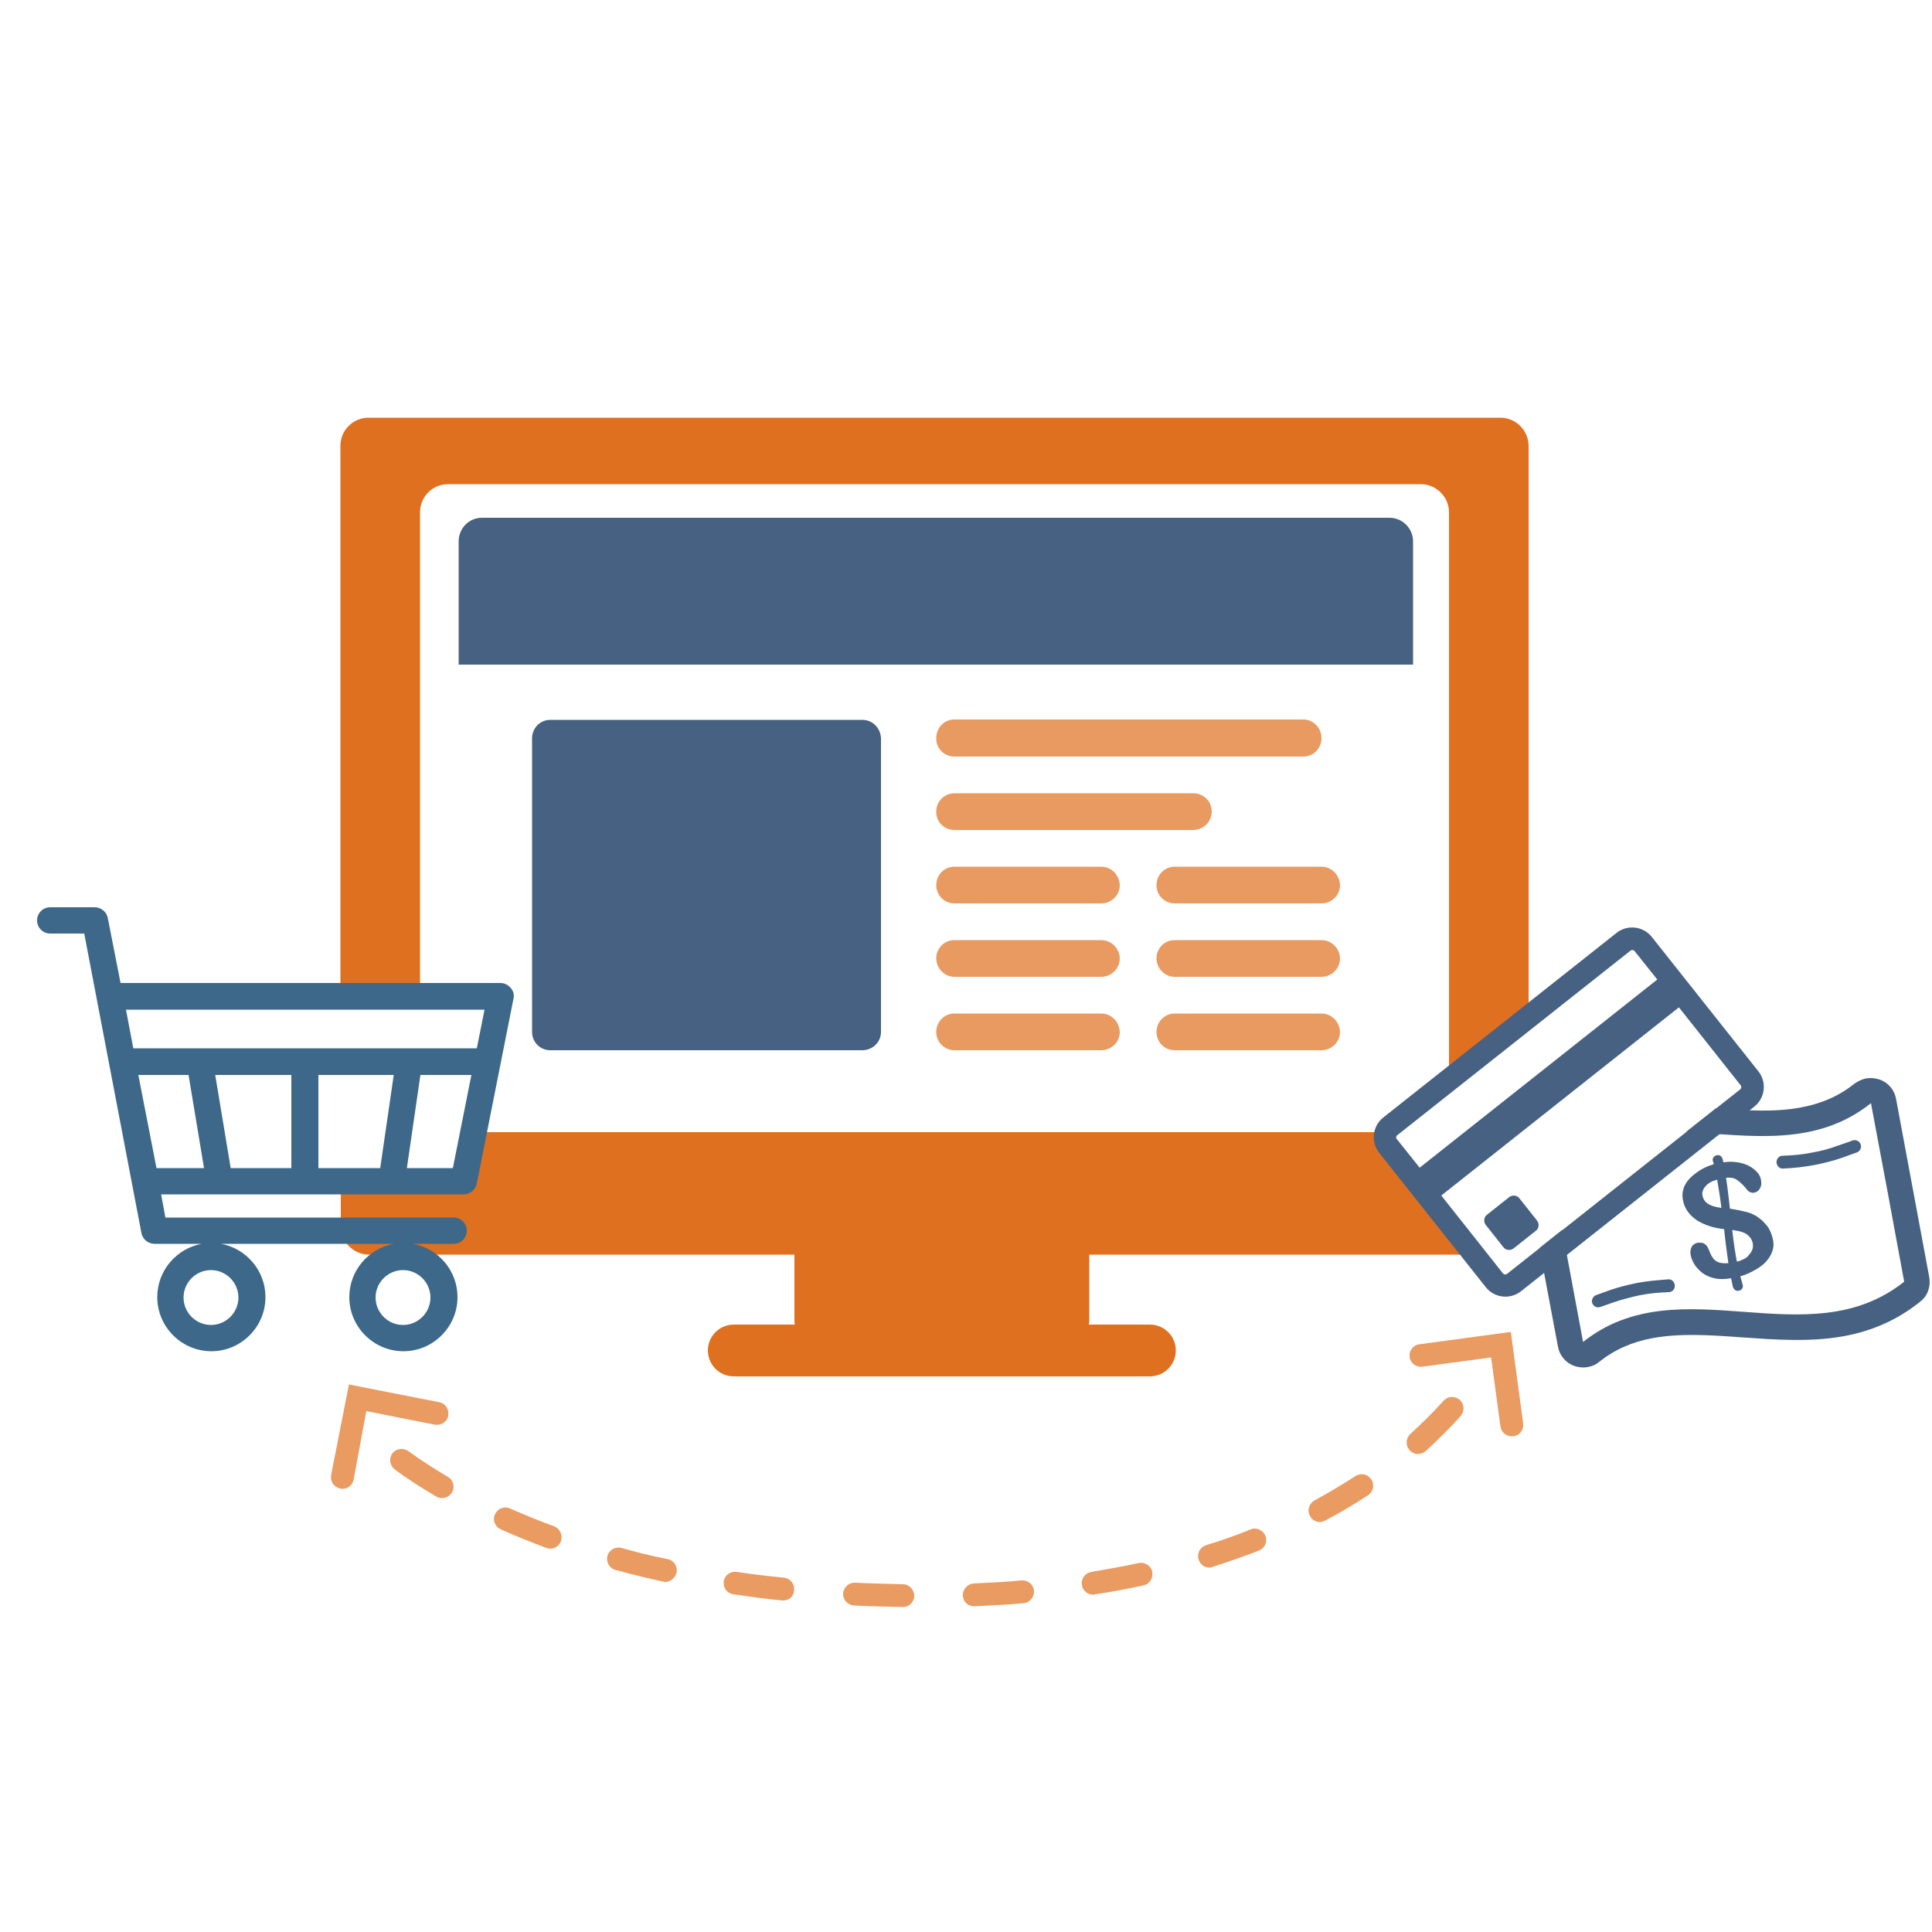 <?xml version="1.0" encoding="utf-8"?>
<!-- Generator: Adobe Illustrator 19.2.1, SVG Export Plug-In . SVG Version: 6.00 Build 0)  -->
<svg version="1.1" id="Layer_1" xmlns="http://www.w3.org/2000/svg" xmlns:xlink="http://www.w3.org/1999/xlink" x="0px" y="0px"
	 width="500px" height="500px" viewBox="0 0 500 500" enable-background="new 0 0 500 500" xml:space="preserve">
<g>
	<g>
		<path fill="#466181" d="M118.7,140.1V172h247v-31.9c0-3.3-2.7-6.1-6.1-6.1H124.7C121.4,134,118.7,136.7,118.7,140.1z"/>
		<path fill="#466181" d="M223.2,186.3h-80.8c-2.6,0-4.7,2.1-4.7,4.8v76c0,2.6,2.1,4.7,4.7,4.7h80.8c2.6,0,4.8-2.1,4.8-4.7v-76
			C227.9,188.4,225.8,186.3,223.2,186.3z"/>
		<path opacity="0.7" fill="#DF701F" d="M247,195.8h90.3c2.6,0,4.7-2.1,4.7-4.8c0-2.6-2.1-4.8-4.7-4.8H247c-2.6,0-4.7,2.1-4.7,4.8
			C242.2,193.6,244.3,195.8,247,195.8z"/>
		<path opacity="0.7" fill="#DF701F" d="M285,224.3h-38c-2.6,0-4.7,2.1-4.7,4.8c0,2.6,2.1,4.7,4.7,4.7h38c2.6,0,4.8-2.1,4.8-4.7
			C289.7,226.4,287.6,224.3,285,224.3z"/>
		<path opacity="0.7" fill="#DF701F" d="M285,243.3h-38c-2.6,0-4.7,2.1-4.7,4.7c0,2.6,2.1,4.8,4.7,4.8h38c2.6,0,4.8-2.1,4.8-4.8
			C289.7,245.4,287.6,243.3,285,243.3z"/>
		<path opacity="0.7" fill="#DF701F" d="M285,262.3h-38c-2.6,0-4.7,2.1-4.7,4.8c0,2.6,2.1,4.7,4.7,4.7h38c2.6,0,4.8-2.1,4.8-4.7
			C289.7,264.4,287.6,262.3,285,262.3z"/>
		<path opacity="0.7" fill="#DF701F" d="M342,224.3h-38c-2.6,0-4.7,2.1-4.7,4.8c0,2.6,2.1,4.7,4.7,4.7h38c2.6,0,4.8-2.1,4.8-4.7
			C346.7,226.4,344.6,224.3,342,224.3z"/>
		<path opacity="0.7" fill="#DF701F" d="M342,243.3h-38c-2.6,0-4.7,2.1-4.7,4.7c0,2.6,2.1,4.8,4.7,4.8h38c2.6,0,4.8-2.1,4.8-4.8
			C346.7,245.4,344.6,243.3,342,243.3z"/>
		<path opacity="0.7" fill="#DF701F" d="M342,262.3h-38c-2.6,0-4.7,2.1-4.7,4.8c0,2.6,2.1,4.7,4.7,4.7h38c2.6,0,4.8-2.1,4.8-4.7
			C346.7,264.4,344.6,262.3,342,262.3z"/>
		<path opacity="0.7" fill="#DF701F" d="M247,214.8h61.8c2.6,0,4.8-2.1,4.8-4.8c0-2.6-2.1-4.7-4.8-4.7H247c-2.6,0-4.7,2.1-4.7,4.7
			C242.2,212.6,244.3,214.8,247,214.8z"/>
	</g>
	<g>
		<path fill="#DF701F" d="M88.2,305.5v11.9c0,4,3.3,7.3,7.3,7.3h110.1v17.4c0,0.3,0.1,0.5,0.1,0.7h-15.8c-3.7,0-6.7,3-6.7,6.7
			c0,3.7,3,6.7,6.7,6.7h107.7c3.7,0,6.7-3,6.7-6.7c0-3.7-3-6.7-6.7-6.7h-15.8c0-0.2,0.1-0.5,0.1-0.7v-17.4h98.8l-22.4-28.9l-0.5-2.8
			H123.5l-3.3,11.7L88.2,305.5z M108.7,259V132.6c0-4,3.2-7.3,7.3-7.3h251.7c4,0,7.3,3.3,7.3,7.3v146.5l20.6-16V115.4
			c0-4-3.3-7.3-7.3-7.3l0,0H95.4c-4,0-7.3,3.2-7.3,7.3v144L108.7,259z M374.9,285.8"/>
	</g>
</g>
<g>
	<path fill-rule="evenodd" clip-rule="evenodd" fill="#466181" d="M458.7,320.2c-0.4-1.3-0.9-2.5-1.7-3.3c-0.7-0.9-1.6-1.6-2.5-2.2
		c-0.9-0.5-2-1-3.2-1.2c-1.2-0.3-2.4-0.5-3.6-0.7c-0.3-2.7-0.6-5.4-1-8c1.1-0.1,1.9,0,2.6,0.4c0.6,0.4,1.2,0.9,1.7,1.4
		c0.5,0.5,0.9,1,1.3,1.5c0.4,0.4,0.9,0.6,1.5,0.6c0.6-0.1,1.2-0.4,1.5-0.9c0.4-0.5,0.6-1.2,0.5-2c-0.1-1.1-0.5-1.9-1.3-2.7
		c-0.7-0.7-1.6-1.3-2.6-1.7c-1-0.4-2-0.6-3.1-0.7c-1.1-0.1-2,0-2.8,0.1c-0.1-0.3-0.1-0.6-0.2-0.9c-0.1-0.3-0.3-0.6-0.6-0.8
		c-0.3-0.2-0.6-0.2-1-0.1c-0.4,0.1-0.6,0.3-0.8,0.6c-0.2,0.3-0.2,0.6-0.1,0.9c0.1,0.3,0.2,0.5,0.2,0.8c-1.3,0.4-2.5,0.9-3.6,1.6
		c-1.1,0.7-2.1,1.5-2.8,2.3c-0.8,0.9-1.3,1.8-1.5,2.8c-0.3,1-0.2,2.1,0.1,3.3c0.6,2,1.8,3.4,3.6,4.6c1.8,1.1,4.1,1.9,6.9,2.2
		c0.3,3,0.7,6,1.1,8.8c-1.1,0.1-1.9,0-2.5-0.2c-0.6-0.2-1.1-0.6-1.4-1c-0.3-0.4-0.6-0.9-0.8-1.4c-0.2-0.5-0.4-1-0.6-1.4
		c-0.2-0.4-0.5-0.8-0.9-1c-0.4-0.3-0.9-0.3-1.6-0.3c-0.7,0.1-1.2,0.4-1.6,0.9c-0.3,0.5-0.5,1.2-0.4,2c0.1,0.8,0.4,1.7,0.9,2.5
		c0.5,0.9,1.2,1.6,2,2.3c0.9,0.7,1.9,1.2,3.2,1.5c1.3,0.3,2.7,0.3,4.4,0c0.2,0.8,0.3,1.6,0.5,2.3c0.1,0.3,0.3,0.6,0.6,0.8
		c0.3,0.2,0.6,0.2,1,0.1c0.4-0.1,0.7-0.3,0.8-0.6c0.2-0.3,0.2-0.6,0.1-0.9c-0.2-0.7-0.4-1.5-0.6-2.2c1.5-0.4,2.9-1.1,4.1-1.8
		c1.2-0.7,2.2-1.5,2.9-2.4c0.7-0.9,1.2-1.8,1.4-2.8C459.1,322.4,459,321.4,458.7,320.2L458.7,320.2z M442.1,311.6
		c-0.8-0.5-1.3-1.2-1.5-2.2c-0.1-0.4-0.1-0.8,0.1-1.2c0.1-0.4,0.3-0.8,0.7-1.2c0.3-0.4,0.7-0.7,1.2-1c0.5-0.3,1.1-0.5,1.8-0.7
		c0.4,2.3,0.8,4.8,1.1,7.3C444,312.4,442.9,312.1,442.1,311.6L442.1,311.6z M451.2,325.9c-0.6,0.3-1.1,0.5-1.7,0.6
		c-0.5-2.6-0.9-5.4-1.2-8.2c0.5,0.1,1.1,0.2,1.6,0.3c0.6,0.1,1.1,0.3,1.6,0.5c0.5,0.2,0.9,0.6,1.3,1c0.4,0.4,0.6,0.9,0.8,1.6
		c0.1,0.6,0.1,1.2-0.1,1.7c-0.2,0.5-0.5,1-0.9,1.4C452.3,325.3,451.8,325.6,451.2,325.9L451.2,325.9z M451.2,325.9"/>
	<path fill-rule="evenodd" clip-rule="evenodd" fill="#466181" d="M431.7,331.1L431.7,331.1c-2.6,0.2-5.2,0.4-7.9,0.9
		c-2.5,0.5-4.9,1.1-7.2,1.9l-3.6,1.3c-0.7,0.3-1.1,1.1-1,1.8c0.2,0.9,1,1.5,1.9,1.3c0.1,0,0.3-0.1,0.4-0.1l3.4-1.2
		c2.1-0.7,4.4-1.3,6.7-1.8c2.6-0.5,4.8-0.7,7.5-0.8l0,0c0.1,0,0.2,0,0.2,0c0.9-0.2,1.5-1,1.3-1.9C433.3,331.6,432.5,331,431.7,331.1
		L431.7,331.1z M431.7,331.1"/>
	<path fill-rule="evenodd" clip-rule="evenodd" fill="#466181" d="M468.9,298.3c-2.4,0.5-4.9,0.7-7.3,0.8c-0.2,0-0.3,0-0.5,0
		c-0.9,0.2-1.5,1.1-1.3,2c0.2,0.9,1,1.5,1.9,1.3l0,0c2.6-0.1,5.2-0.4,7.9-0.9c2.5-0.5,4.9-1.1,7.2-1.9l3.6-1.3
		c0.8-0.2,1.4-1.1,1.2-1.9c-0.2-0.9-1-1.5-2-1.3c-0.2,0-0.3,0.1-0.5,0.2l-3.5,1.2C473.5,297.3,471.2,297.9,468.9,298.3L468.9,298.3z
		 M468.9,298.3"/>
</g>
<g>
	<g>
		<path fill="#3D6889" d="M132.2,255.7c-0.7-0.8-1.6-1.3-2.7-1.3H31.2l-3.3-16.8c-0.3-1.6-1.7-2.8-3.4-2.8H13
			c-1.9,0-3.4,1.5-3.4,3.4c0,1.9,1.5,3.4,3.4,3.4h8.8l14.8,77.5c0.3,1.6,1.7,2.8,3.4,2.8h12.2c-6.5,1.2-11.5,6.9-11.5,13.8
			c0,7.7,6.3,14,14,14c7.7,0,14-6.3,14-14c0-6.9-5-12.6-11.5-13.8h44.7c-6.5,1.2-11.5,6.9-11.5,13.8c0,7.7,6.3,14,14,14
			c7.7,0,14-6.3,14-14c0-6.9-5-12.6-11.5-13.8h10.5c1.9,0,3.4-1.5,3.4-3.4c0-1.9-1.5-3.4-3.4-3.4H42.8l-1.1-6h78.3
			c1.6,0,3.1-1.2,3.4-2.8l9.5-47.9C133.1,257.5,132.9,256.5,132.2,255.7L132.2,255.7z M111.4,335.8c0,3.9-3.2,7.1-7.1,7.1
			c-3.9,0-7.1-3.2-7.1-7.1c0-3.9,3.2-7.1,7.1-7.1C108.2,328.7,111.4,331.9,111.4,335.8L111.4,335.8z M61.7,335.8
			c0,3.9-3.2,7.1-7.1,7.1c-3.9,0-7.1-3.2-7.1-7.1c0-3.9,3.2-7.1,7.1-7.1C58.5,328.7,61.7,331.9,61.7,335.8L61.7,335.8z M40.5,302.3
			l-4.7-24.1h13l4,24.1H40.5z M75.5,302.3H59.7l-4-24.1h19.7V302.3z M98.4,302.3h-16v-24.1h19.5L98.4,302.3z M117.2,302.3h-11.9
			l3.5-24.1H122L117.2,302.3z M123.4,271.3H34.5l-1.9-10h92.8L123.4,271.3z M123.4,271.3"/>
	</g>
</g>
<g>
	<path fill="none" d="M409.6,347.4c25-19.9,58.1,4.3,83.1-15.6c-2.9-15.3-5.8-30.9-8.6-46.2c-14.3,11.4-31.2,8.3-47.8,7.4
		l-32.1,25.4C406,328.1,407.8,337.8,409.6,347.4z"/>
	<path fill="#466181" d="M499.3,330.6l-8.6-46.2c-0.4-2.3-2-4.2-4.2-5c-1.2-0.4-2.4-0.5-3.6-0.3c-1,0.2-2,0.7-2.9,1.3
		c-4,3.2-8.5,5.2-13.9,6.2c-6.8,1.3-14.2,0.8-22,0.2l-7.7,6.1c16.5,1,33.5,4,47.8-7.4c2.9,15.3,5.8,30.9,8.6,46.2
		c-25,19.9-58.1-4.3-83.1,15.6c-1.8-9.6-3.6-19.3-5.4-29l-5.9,4.7l4.8,25.5c0.4,2.3,2,4.2,4.2,5c1.2,0.4,2.4,0.5,3.5,0.3
		c1.1-0.2,2.1-0.6,2.9-1.3c4-3.2,8.5-5.2,13.9-6.2c7.1-1.3,14.9-0.8,23-0.2c8.7,0.6,17.6,1.3,26.5-0.3c7.5-1.4,14-4.3,19.7-8.9
		C498.8,335.5,499.7,333.1,499.3,330.6z"/>
</g>
<g>
	<path fill="#466181" d="M390.6,309.8l-5.8,4.6c-0.8,0.6-0.9,1.8-0.3,2.6l4.6,5.8c0.6,0.8,1.8,0.9,2.6,0.3l5.8-4.6
		c0.8-0.6,0.9-1.8,0.3-2.6l-4.6-5.8C392.6,309.3,391.4,309.2,390.6,309.8z"/>
	<path fill="#466181" d="M418.4,241.4L358,289.2c-2.8,2.2-3.3,6.3-1.1,9.1l27.6,34.8c2.2,2.8,6.3,3.3,9.1,1.1l60.4-47.8
		c2.8-2.2,3.3-6.3,1.1-9.1l-27.6-34.8C425.3,239.7,421.2,239.2,418.4,241.4z M361.6,293.8L422,246c0.3-0.2,0.7-0.2,1,0.1l5.9,7.4
		l-61.5,48.7l-5.9-7.4C361.2,294.4,361.3,294,361.6,293.8z M450.4,281.9L390,329.7c-0.3,0.2-0.7,0.2-1-0.1l-16-20.2l61.5-48.7
		l16,20.2C450.7,281.2,450.7,281.6,450.4,281.9z"/>
</g>
<g opacity="0.7">
	<g>
		<path fill="#DF701F" d="M233.7,415.9C233.6,415.9,233.6,415.9,233.7,415.9c-4.3-0.1-8.5-0.2-12.7-0.4c-1.6-0.1-2.9-1.5-2.8-3.1
			c0.1-1.6,1.5-2.9,3.1-2.8c4.1,0.2,8.2,0.3,12.4,0.4c1.6,0,2.9,1.4,2.9,3C236.6,414.6,235.3,415.9,233.7,415.9z M252.1,415.7
			c-1.6,0-2.9-1.2-2.9-2.8c-0.1-1.6,1.2-3,2.8-3.1c4.2-0.2,8.3-0.4,12.4-0.8c1.6-0.1,3.1,1.1,3.2,2.7c0.1,1.6-1.1,3.1-2.7,3.2
			c-4.1,0.4-8.4,0.6-12.6,0.8C252.2,415.7,252.1,415.7,252.1,415.7z M202.7,414.2c-0.1,0-0.2,0-0.3,0c-4.2-0.4-8.5-1-12.6-1.6
			c-1.6-0.2-2.7-1.7-2.5-3.3c0.2-1.6,1.7-2.7,3.3-2.5c4,0.6,8.2,1.1,12.3,1.5c1.6,0.2,2.8,1.6,2.6,3.2
			C205.5,413.1,204.2,414.2,202.7,414.2z M282.9,412.7c-1.4,0-2.7-1-2.9-2.5c-0.3-1.6,0.8-3.1,2.5-3.4c4.1-0.7,8.2-1.4,12.2-2.3
			c1.6-0.3,3.2,0.7,3.5,2.3c0.3,1.6-0.7,3.2-2.3,3.5c-4.1,0.9-8.3,1.7-12.5,2.3C283.2,412.7,283,412.7,282.9,412.7z M172.2,409.4
			c-0.2,0-0.4,0-0.6-0.1c-4.2-0.9-8.3-1.9-12.3-3c-1.6-0.4-2.5-2.1-2.1-3.6c0.4-1.6,2.1-2.5,3.6-2.1c3.9,1.1,7.9,2.1,12,2.9
			c1.6,0.3,2.6,1.9,2.3,3.5C174.7,408.4,173.5,409.4,172.2,409.4z M313,405.7c-1.3,0-2.4-0.8-2.8-2.1c-0.5-1.6,0.4-3.2,1.9-3.7
			c4-1.2,7.9-2.6,11.6-4.1c1.5-0.6,3.2,0.2,3.8,1.7c0.6,1.5-0.2,3.2-1.7,3.8c-3.9,1.5-7.9,2.9-12,4.2
			C313.6,405.7,313.3,405.7,313,405.7z M142.4,400.8c-0.3,0-0.7-0.1-1-0.2c-4-1.5-8-3.1-11.8-4.8c-1.5-0.7-2.2-2.4-1.5-3.9
			c0.7-1.5,2.4-2.2,3.9-1.5c3.7,1.6,7.5,3.2,11.4,4.6c1.5,0.6,2.3,2.3,1.8,3.8C144.7,400.1,143.6,400.8,142.4,400.8z M341.6,393.9
			c-1.1,0-2.1-0.6-2.6-1.6c-0.8-1.4-0.2-3.2,1.2-4c3.7-2,7.2-4.1,10.6-6.3c1.4-0.9,3.2-0.5,4.1,0.9c0.9,1.4,0.5,3.2-0.9,4.1
			c-3.5,2.3-7.2,4.5-11,6.5C342.5,393.7,342.1,393.9,341.6,393.9z M114.4,387.7c-0.5,0-1-0.1-1.5-0.4c-3.7-2.2-7.4-4.5-10.7-7
			c-1.3-0.9-1.6-2.8-0.7-4.1c0.9-1.3,2.8-1.6,4.1-0.7c3.2,2.3,6.7,4.6,10.3,6.7c1.4,0.8,1.9,2.6,1.1,4
			C116.4,387.2,115.4,387.7,114.4,387.7z M367,376.3c-0.8,0-1.6-0.3-2.2-1c-1.1-1.2-1-3.1,0.2-4.2c3.1-2.8,6-5.7,8.6-8.6
			c1.1-1.2,2.9-1.3,4.2-0.2c1.2,1.1,1.3,2.9,0.2,4.2c-2.8,3.1-5.9,6.2-9.1,9.1C368.4,376,367.7,376.3,367,376.3z"/>
	</g>
</g>
<g opacity="0.7">
	<path fill="#DF701F" d="M391.2,371.7c-1.5,0-2.7-1.1-2.9-2.6l-2.4-17.8l-17.8,2.4c-1.6,0.2-3.1-0.9-3.3-2.5
		c-0.2-1.6,0.9-3.1,2.5-3.3l23.7-3.2l3.2,23.7c0.2,1.6-0.9,3.1-2.5,3.3C391.5,371.7,391.3,371.7,391.2,371.7z"/>
</g>
<g opacity="0.7">
	<path fill="#DF701F" d="M88.6,385.3c-0.2,0-0.4,0-0.6-0.1c-1.6-0.3-2.6-1.9-2.3-3.5l4.6-23.4l23.4,4.6c1.6,0.3,2.6,1.9,2.3,3.5
		s-1.9,2.6-3.5,2.3l-17.7-3.5L91.5,383C91.2,384.4,90,385.3,88.6,385.3z"/>
</g>
</svg>
